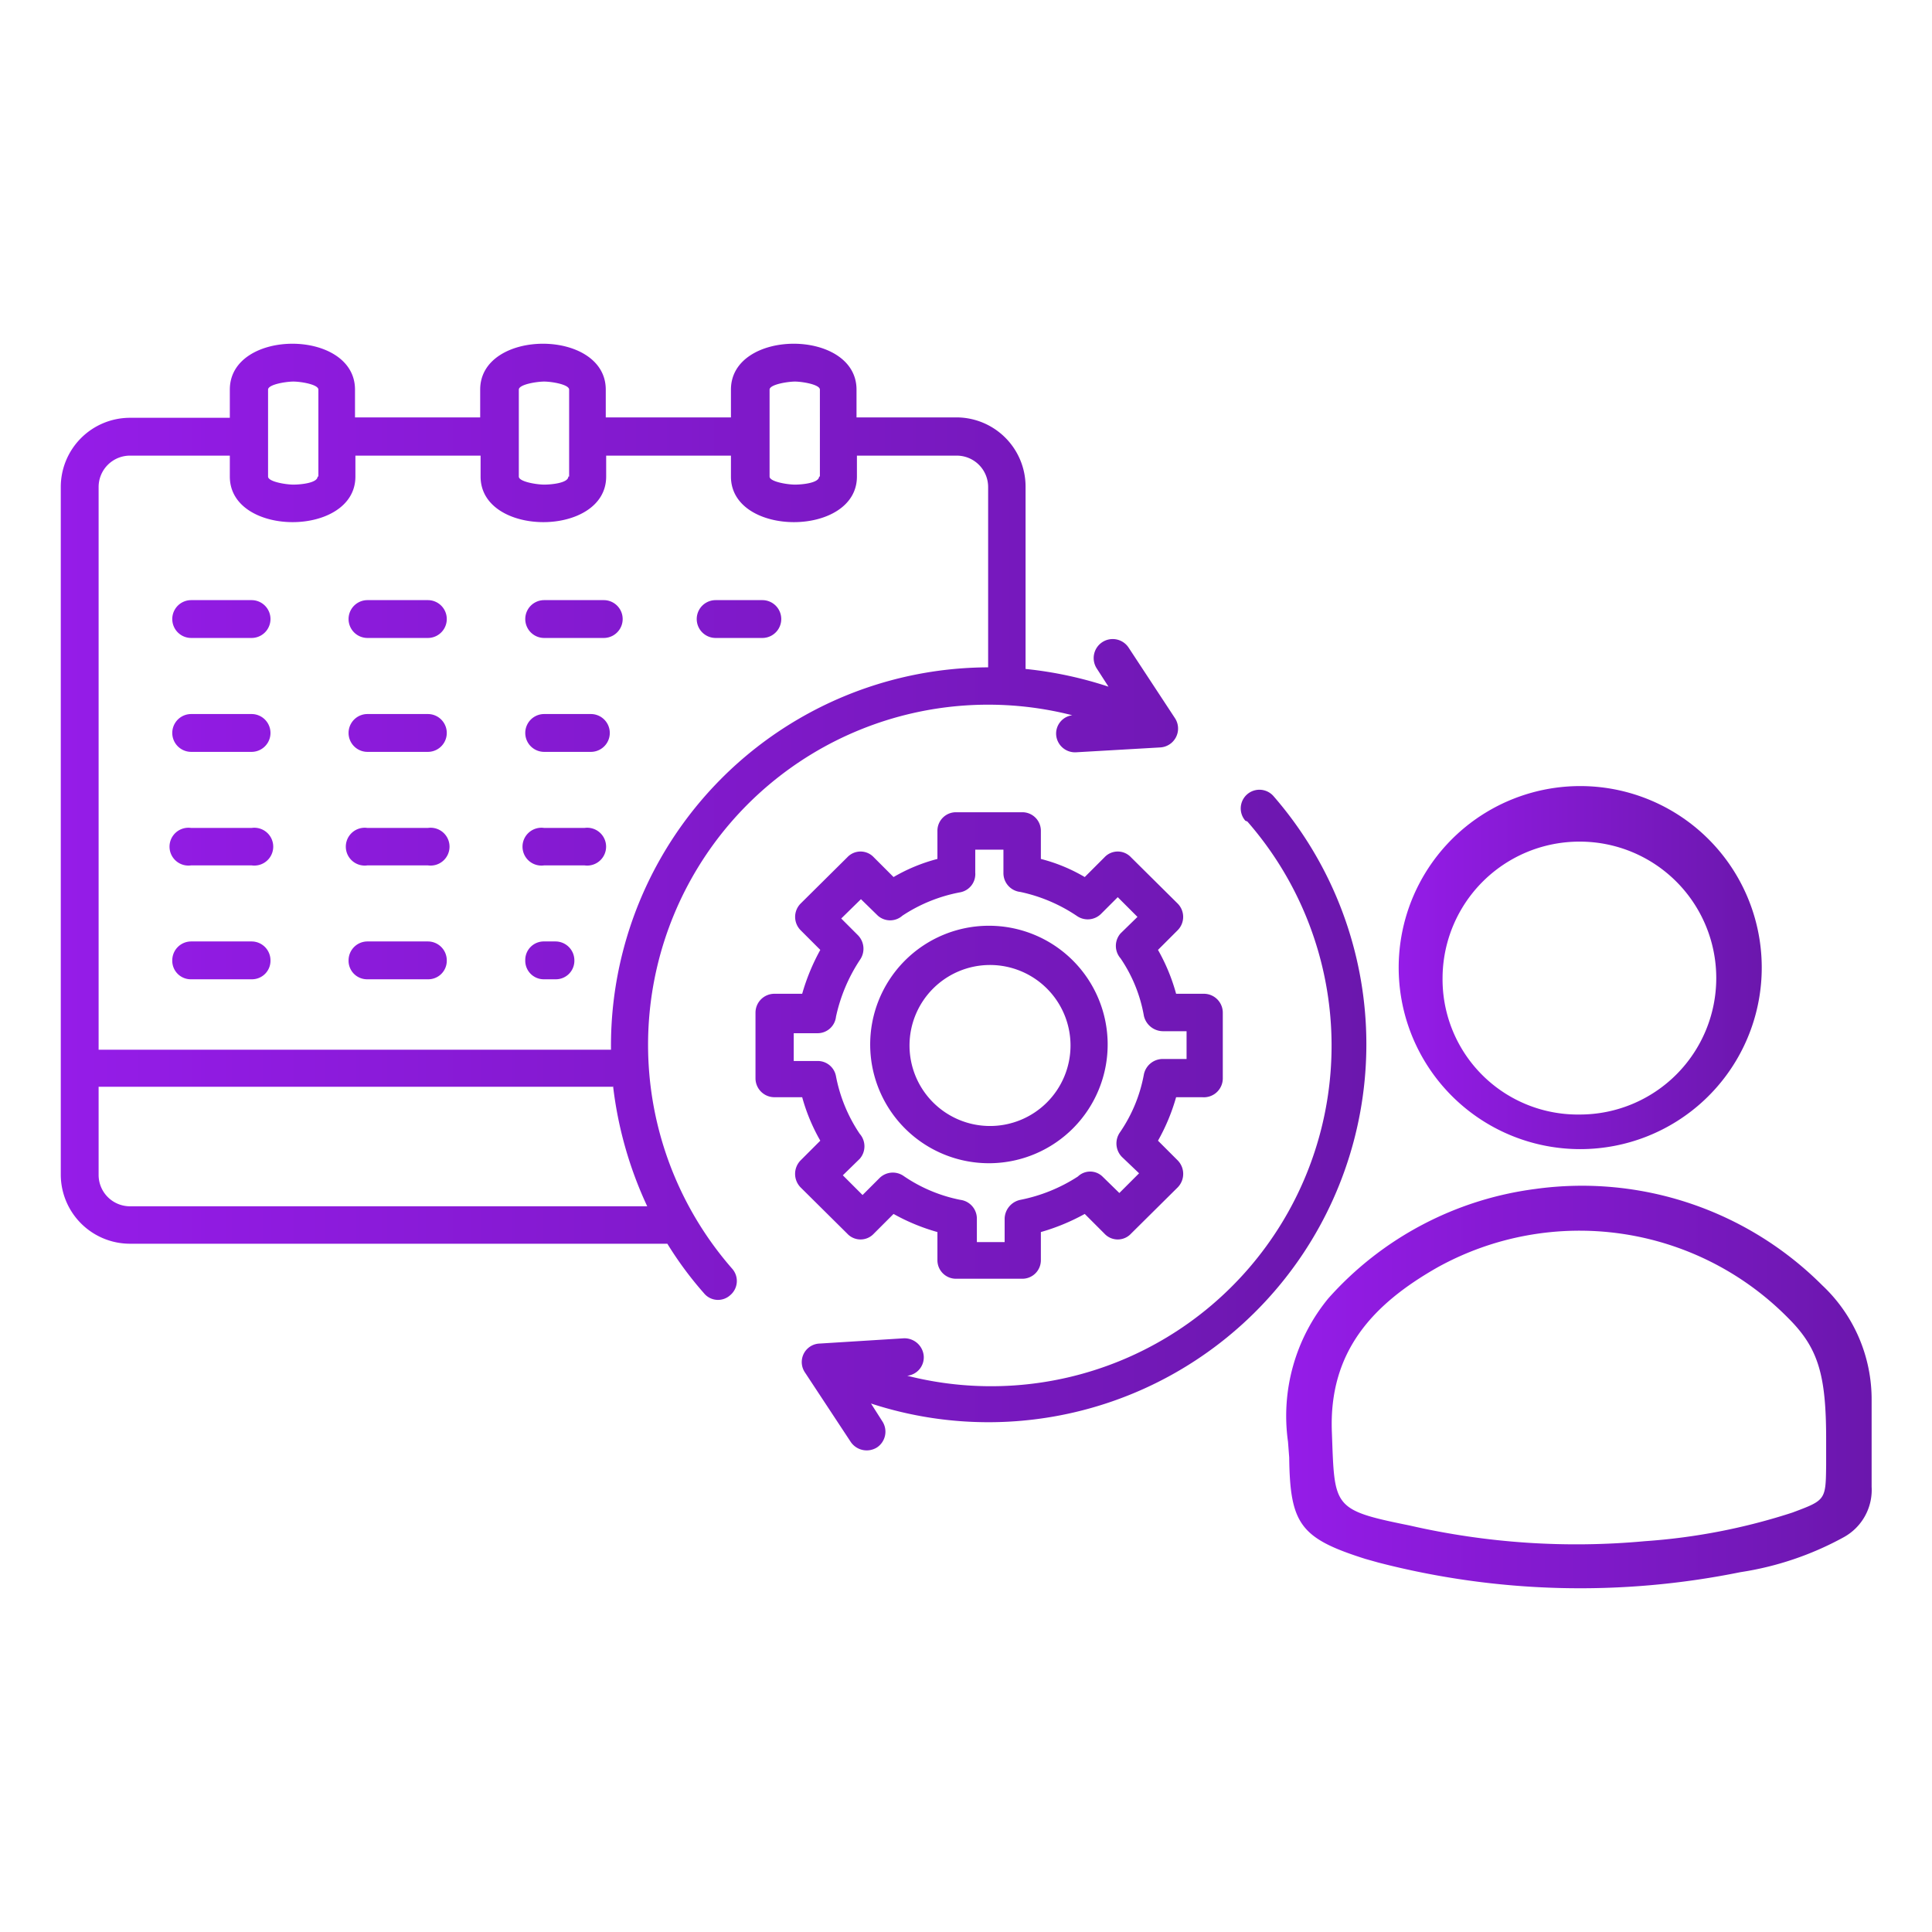 <svg id="Layer_1" data-name="Layer 1" xmlns="http://www.w3.org/2000/svg" xmlns:xlink="http://www.w3.org/1999/xlink" viewBox="0 0 48 48"><defs><style>.cls-1{fill:url(#linear-gradient);}.cls-2{fill:url(#linear-gradient-2);}.cls-3{fill:url(#linear-gradient-3);}</style><linearGradient id="linear-gradient" x1="31.99" y1="34.46" x2="46.49" y2="34.46" gradientUnits="userSpaceOnUse"><stop offset="0" stop-color="#951ce8"/><stop offset="1" stop-color="#6b17ad"/></linearGradient><linearGradient id="linear-gradient-2" x1="34.75" y1="24.3" x2="43.76" y2="24.3" xlink:href="#linear-gradient"/><linearGradient id="linear-gradient-3" x1="1.51" y1="22.3" x2="33.96" y2="22.3" xlink:href="#linear-gradient"/></defs><path class="cls-1" d="M32,35.82a4.6,4.6,0,0,1,1-3.56,8.31,8.31,0,0,1,5.14-2.72,8.44,8.44,0,0,1,7.13,2.39,3.89,3.89,0,0,1,1.23,2.87c0,.71,0,1.42,0,2.14a1.34,1.34,0,0,1-.69,1.25,7.74,7.74,0,0,1-2.57.87,20,20,0,0,1-9-.24l-.32-.09c-1.61-.51-1.87-.86-1.89-2.52Zm13.37-.06c0-1.59-.19-2.26-.93-3a7.28,7.28,0,0,0-8.73-1.27c-1.58.9-2.7,2.07-2.62,4.09.07,1.87,0,1.93,1.93,2.32a18.54,18.54,0,0,0,5.85.39,15.2,15.2,0,0,0,3.66-.71c.83-.31.83-.31.84-1.18Z"/><path class="cls-2" d="M43.76,24.34a4.51,4.51,0,0,1-9,0,4.51,4.51,0,1,1,9,0Zm-4.51,3.35a3.39,3.39,0,1,0,0-6.78,3.4,3.4,0,0,0-3.41,3.39A3.36,3.36,0,0,0,39.25,27.69Z"/><path class="cls-3" d="M2.45,26.08H15.18a9.4,9.4,0,0,1,9.37-9.5V12.1a.78.78,0,0,0-.78-.78H21.29v.52c0,1.51-3.13,1.51-3.13,0v-.52h-3.1v.52c0,1.51-3.12,1.51-3.12,0v-.52H8.83v.52c0,1.51-3.12,1.51-3.12,0v-.52H3.23a.78.78,0,0,0-.78.78v14ZM15.23,27H2.45v2.19a.78.78,0,0,0,.77.78H16.08a9.71,9.71,0,0,1-.85-3Zm15.71-6.61a.46.46,0,1,1,.7-.61,9.39,9.39,0,0,1-10,15.09l.28.44a.47.47,0,0,1-.13.65.48.48,0,0,1-.65-.13L20,34.1a.46.46,0,0,1,.37-.72l2.08-.13a.48.48,0,0,1,.5.44.46.46,0,0,1-.41.49,8.46,8.46,0,0,0,8.45-13.77Zm-3.69-3.78a.47.47,0,0,1,.79-.52l1.15,1.75a.47.47,0,0,1-.37.73l-2.08.12a.47.47,0,0,1-.5-.43.46.46,0,0,1,.4-.49,8.45,8.45,0,0,0-8.45,13.75.46.46,0,0,1-.05.66.45.45,0,0,1-.65-.05,8.87,8.87,0,0,1-.91-1.23H3.22a1.72,1.72,0,0,1-1.71-1.71V12.1a1.72,1.72,0,0,1,1.71-1.72H5.71v-.7c0-1.52,3.11-1.52,3.11,0v.69h3.11V9.68c0-1.52,3.12-1.52,3.12,0v.69h3.11V9.68c0-1.52,3.12-1.52,3.12,0v.69h2.48a1.72,1.72,0,0,1,1.72,1.72v4.53a9.7,9.7,0,0,1,2.06.44ZM24.57,23A2.95,2.95,0,1,1,21.62,26,2.95,2.95,0,0,1,24.57,23ZM26,24.55a2,2,0,1,0,0,2.85A2,2,0,0,0,26,24.55Zm-2.24-4.37h1.63a.46.46,0,0,1,.47.47v.69a4.18,4.18,0,0,1,1.09.45l.49-.49a.45.45,0,0,1,.66,0l1.16,1.15a.47.47,0,0,1,0,.66l-.49.49a4.73,4.73,0,0,1,.45,1.09h.69a.47.47,0,0,1,.47.47v1.63a.47.47,0,0,1-.51.47h-.65a4.92,4.92,0,0,1-.45,1.08l.49.49a.48.48,0,0,1,0,.67l-1.16,1.15a.45.45,0,0,1-.66,0l-.49-.49a5.21,5.21,0,0,1-1.09.45v.69a.46.46,0,0,1-.47.47H23.75a.46.46,0,0,1-.46-.47v-.69a5,5,0,0,1-1.09-.45l-.49.49a.45.45,0,0,1-.66,0L19.89,29.5a.48.48,0,0,1,0-.67l.49-.49a4.65,4.65,0,0,1-.45-1.08h-.69a.47.47,0,0,1-.47-.47V25.16a.47.47,0,0,1,.47-.47h.69a5.21,5.21,0,0,1,.45-1.09l-.49-.49a.47.47,0,0,1,0-.66l1.16-1.15a.45.45,0,0,1,.66,0l.49.49a4.32,4.32,0,0,1,1.09-.45v-.69a.46.46,0,0,1,.46-.47Zm1.16.93h-.69v.57a.46.46,0,0,1-.38.49,3.89,3.89,0,0,0-1.43.58.46.46,0,0,1-.61,0l-.42-.41-.49.48.42.42a.48.48,0,0,1,.05.6,4.14,4.14,0,0,0-.6,1.42.46.46,0,0,1-.46.41h-.59v.69h.59a.46.46,0,0,1,.46.38,3.84,3.84,0,0,0,.59,1.43.47.47,0,0,1,0,.62l-.42.41.49.49.42-.42a.47.47,0,0,1,.59-.06,3.79,3.79,0,0,0,1.42.6.47.47,0,0,1,.41.46v.59h.69v-.59a.49.49,0,0,1,.39-.46,4.07,4.07,0,0,0,1.43-.58.44.44,0,0,1,.61,0l.42.41.49-.49-.43-.41a.48.48,0,0,1-.05-.6,3.72,3.72,0,0,0,.6-1.45.48.48,0,0,1,.47-.38h.59v-.69h-.59a.49.49,0,0,1-.47-.38,3.66,3.66,0,0,0-.58-1.43.47.47,0,0,1,0-.62l.42-.41-.49-.49-.41.41a.47.47,0,0,1-.6.06,4,4,0,0,0-1.41-.6.47.47,0,0,1-.42-.46v-.59ZM9.13,15.85a.47.47,0,0,1,0-.94h1.5a.47.47,0,0,1,0,.94Zm8.65,0a.47.47,0,0,1,0-.94h1.16a.47.47,0,1,1,0,.94ZM13.52,21.5a.47.47,0,1,1,0-.93h1a.47.47,0,1,1,0,.93Zm0-2.82a.47.47,0,1,1,0-.94h1.16a.47.47,0,0,1,0,.94ZM4.75,15.85a.47.47,0,1,1,0-.94h1.5a.47.47,0,1,1,0,.94Zm0,8.48a.46.46,0,0,1-.47-.47.47.47,0,0,1,.47-.47h1.5a.47.47,0,0,1,.47.47.46.46,0,0,1-.47.47Zm8.77,0a.46.46,0,0,1-.47-.47.46.46,0,0,1,.47-.47h.28a.47.47,0,0,1,.47.47.46.46,0,0,1-.47.47Zm-4.39,0a.46.46,0,0,1-.47-.47.47.47,0,0,1,.47-.47h1.5a.47.47,0,0,1,.47.47.46.46,0,0,1-.47.47ZM4.75,21.5a.47.47,0,1,1,0-.93h1.5a.47.47,0,1,1,0,.93Zm4.38,0a.47.47,0,1,1,0-.93h1.5a.47.47,0,1,1,0,.93ZM4.75,18.68a.47.47,0,1,1,0-.94h1.5a.47.47,0,1,1,0,.94Zm4.38,0a.47.47,0,1,1,0-.94h1.5a.47.47,0,0,1,0,.94Zm4.39-2.83a.47.47,0,0,1,0-.94H15a.47.47,0,1,1,0,.94Zm4,3.94,0,0Zm2.85-7.95V9.68c0-.13-.45-.2-.62-.2s-.63.07-.63.2v2.16c0,.13.45.2.63.2S20.35,12,20.35,11.84Zm-12.46,0V9.68c0-.13-.44-.2-.62-.2s-.63.07-.63.2v2.16c0,.13.45.2.63.2S7.89,12,7.89,11.84Zm6.23,0V9.68c0-.13-.44-.2-.62-.2s-.63.07-.63.2v2.16c0,.13.45.2.63.2S14.12,12,14.12,11.84Z"/></svg>